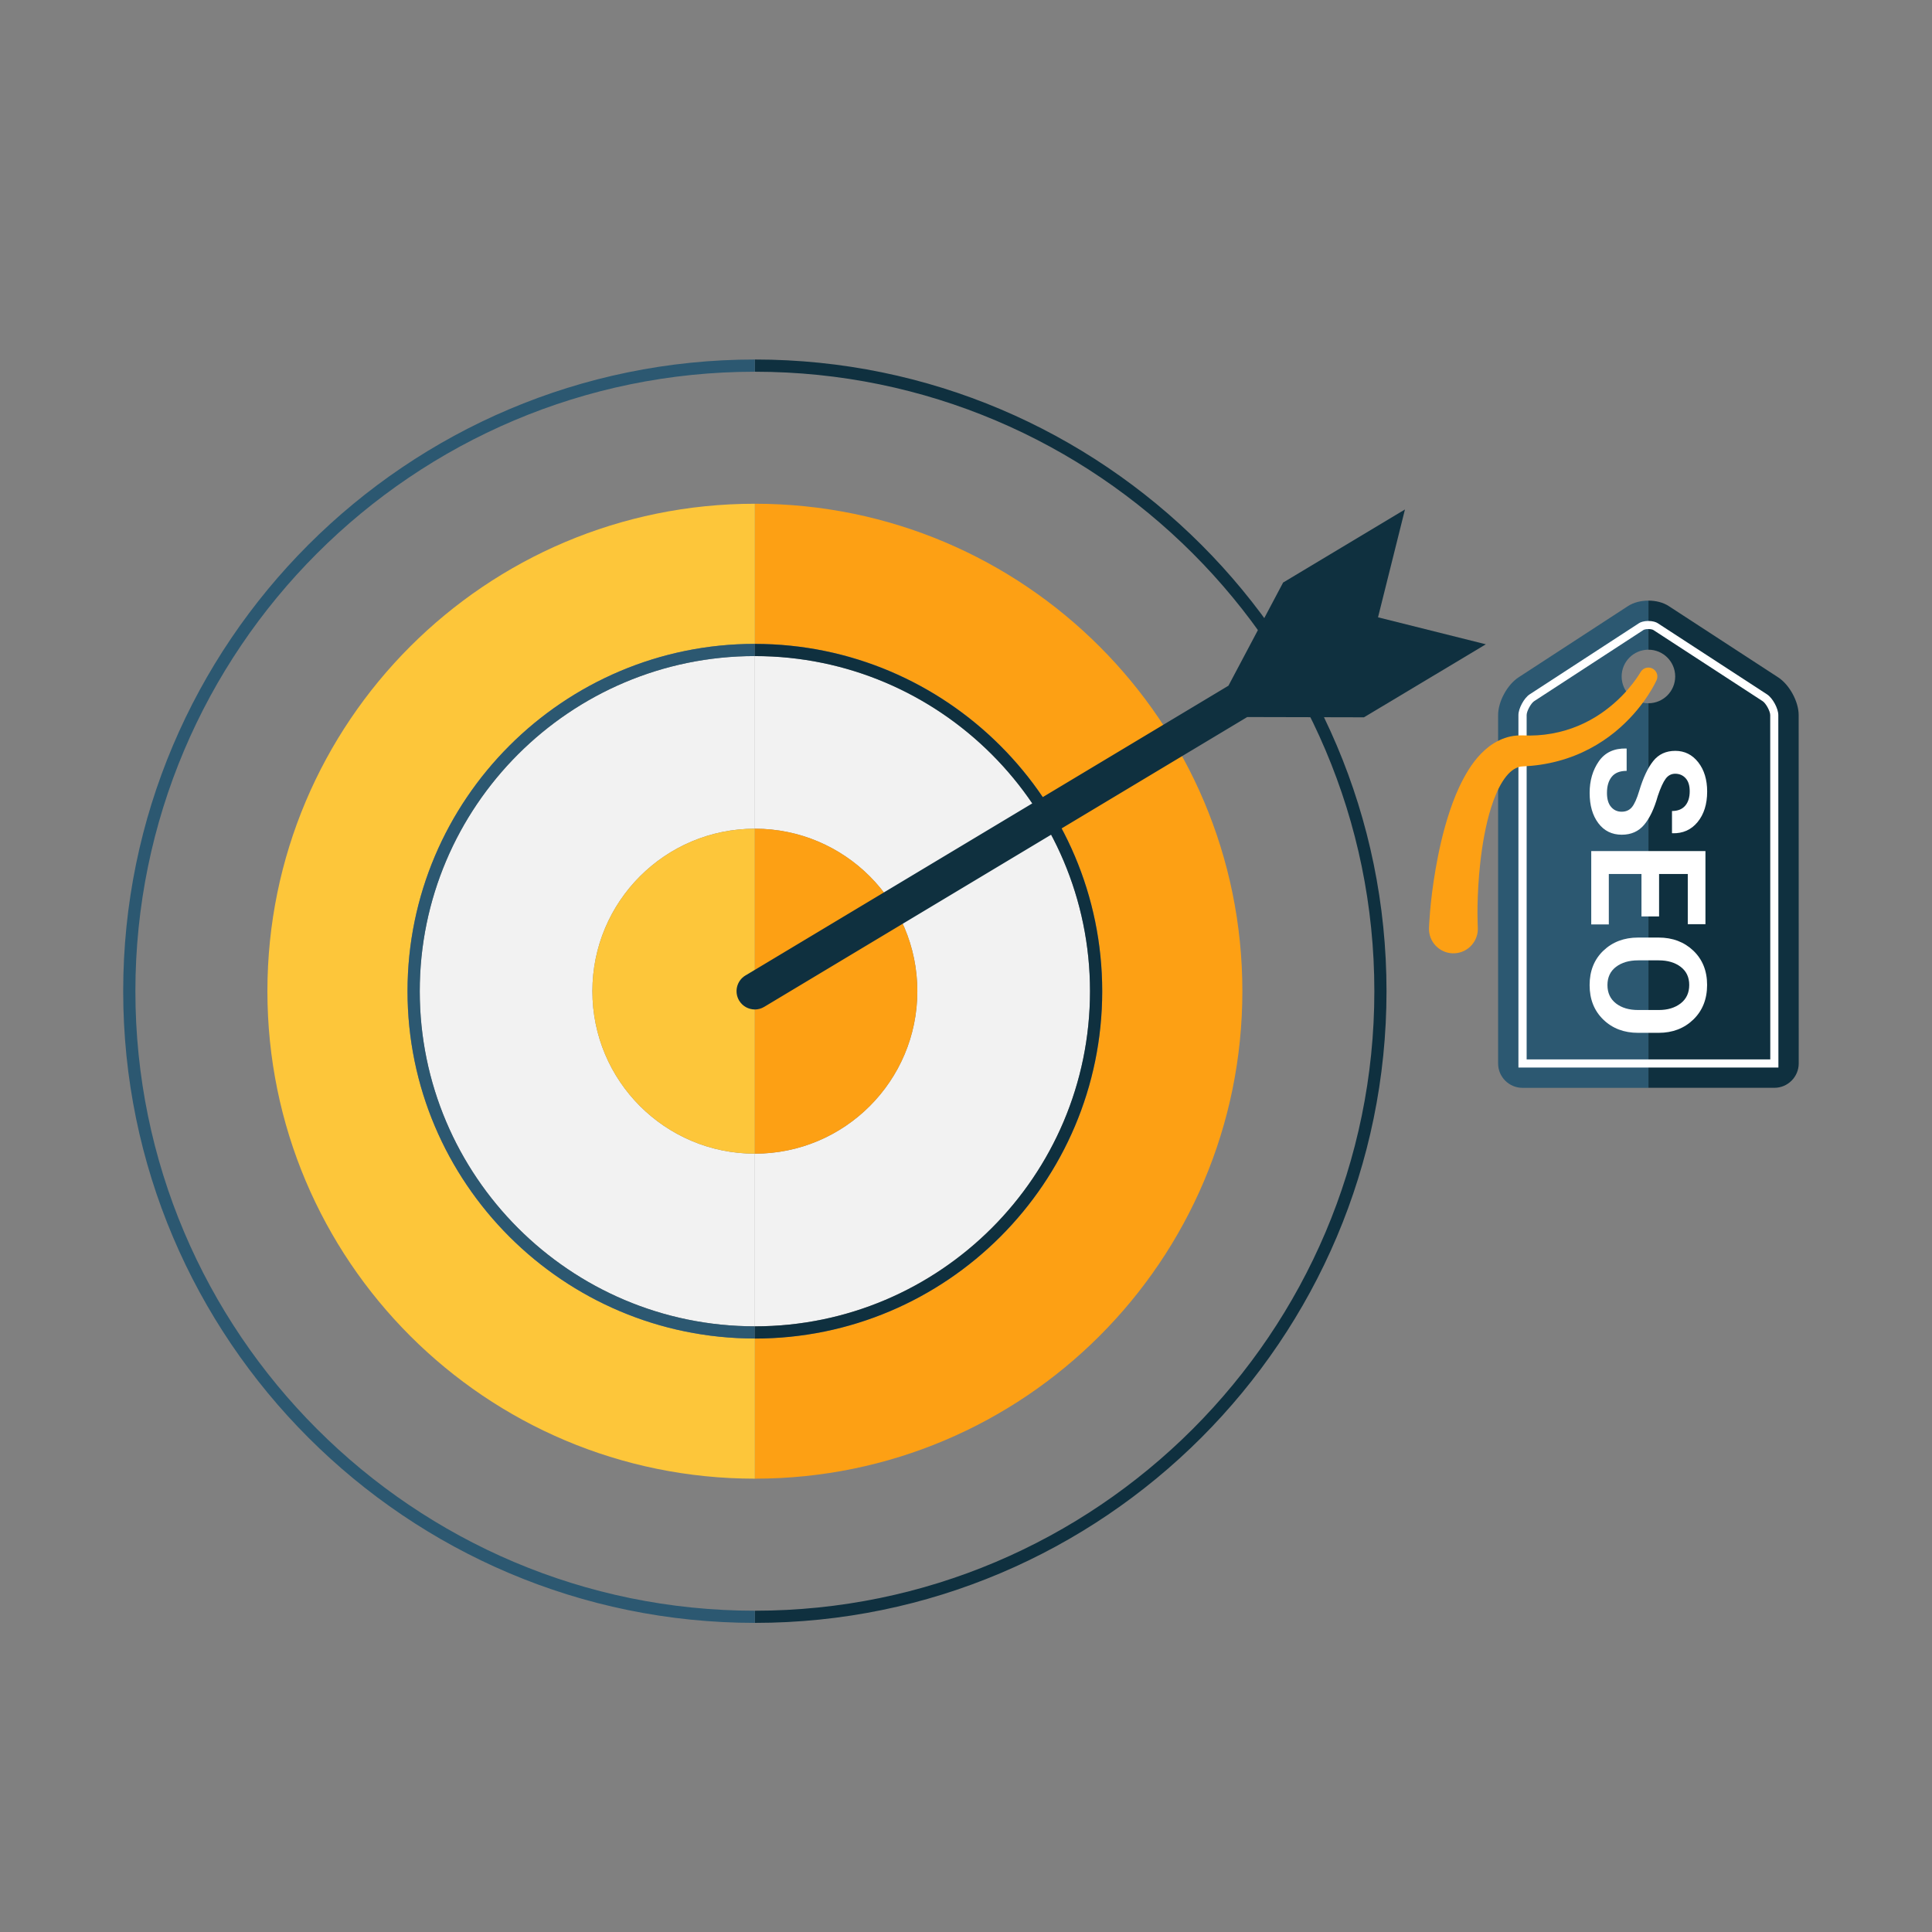 <svg xmlns="http://www.w3.org/2000/svg" xmlns:xlink="http://www.w3.org/1999/xlink" width="150px" height="150px" viewBox="0 0 250 250"><rect x="0" y="0" width="250" height="250" fill="#808080" stroke="none"/><g id="surface1"><path style=" stroke:none;fill-rule:nonzero;fill:rgb(5.882%,18.824%,24.706%);fill-opacity:1;" d="M 232.746 92.523 C 232.746 90.785 231.555 88.602 230.094 87.648 L 215.941 78.43 C 215.215 77.953 214.262 77.719 213.305 77.719 L 213.305 84.07 C 215.219 84.07 216.77 85.621 216.77 87.535 C 216.77 89.449 215.219 91 213.305 91 L 213.305 140.762 L 229.602 140.762 C 231.34 140.762 232.754 139.344 232.754 137.605 C 232.754 128.414 232.75 101.719 232.746 92.523 Z M 232.746 92.523 "></path><path style=" stroke:none;fill-rule:nonzero;fill:rgb(17.255%,34.51%,44.314%);fill-opacity:1;" d="M 209.84 87.535 C 209.84 85.621 211.391 84.07 213.305 84.07 L 213.305 77.719 C 212.344 77.719 211.387 77.953 210.656 78.43 L 196.5 87.648 C 195.039 88.602 193.855 90.785 193.855 92.523 L 193.855 137.609 C 193.855 139.352 195.266 140.766 197.012 140.766 L 213.305 140.766 L 213.305 91.004 C 211.391 91.004 209.84 89.449 209.84 87.535 Z M 209.84 87.535 "></path><path style=" stroke:none;fill-rule:nonzero;fill:rgb(100%,100%,100%);fill-opacity:1;" d="M 229.602 138.137 L 196.484 138.137 L 196.484 92.523 C 196.484 91.672 197.215 90.32 197.934 89.852 L 212.09 80.637 C 212.301 80.496 212.73 80.352 213.297 80.352 C 213.863 80.352 214.297 80.5 214.504 80.637 L 228.66 89.855 C 229.379 90.324 230.113 91.676 230.113 92.531 C 230.125 101.727 230.125 128.422 230.125 137.609 L 230.125 138.137 Z M 197.535 137.086 L 229.074 137.086 C 229.074 127.441 229.074 101.555 229.066 92.531 C 229.066 92.031 228.512 91.012 228.09 90.734 L 213.934 81.516 C 213.887 81.484 213.66 81.398 213.301 81.398 C 212.941 81.398 212.715 81.484 212.664 81.52 L 198.516 90.734 C 198.102 91.004 197.547 92.031 197.547 92.523 L 197.547 137.086 Z M 197.535 137.086 "></path><path style=" stroke:none;fill-rule:nonzero;fill:rgb(100%,100%,100%);fill-opacity:1;" d="M 209.84 105.035 C 210.398 105.035 210.844 104.84 211.172 104.445 C 211.496 104.051 211.809 103.352 212.113 102.344 C 212.621 100.645 213.227 99.355 213.926 98.48 C 214.625 97.602 215.578 97.16 216.781 97.16 C 217.988 97.16 218.98 97.656 219.75 98.637 C 220.52 99.621 220.906 100.887 220.906 102.426 C 220.906 104.059 220.488 105.379 219.664 106.379 C 218.84 107.379 217.762 107.859 216.414 107.824 L 216.355 107.805 L 216.355 104.945 C 217.094 104.945 217.66 104.719 218.055 104.27 C 218.449 103.82 218.648 103.191 218.648 102.387 C 218.648 101.656 218.477 101.094 218.121 100.703 C 217.77 100.316 217.316 100.121 216.77 100.121 C 216.27 100.121 215.859 100.336 215.539 100.766 C 215.219 101.195 214.879 101.934 214.52 102.996 C 214.059 104.637 213.469 105.879 212.75 106.73 C 212.031 107.586 211.066 108.012 209.859 108.012 C 208.59 108.012 207.574 107.516 206.824 106.52 C 206.074 105.523 205.699 104.219 205.699 102.602 C 205.699 101.016 206.094 99.656 206.887 98.516 C 207.68 97.375 208.859 96.82 210.43 96.855 L 210.488 96.875 L 210.488 99.75 C 209.613 99.75 208.977 100.004 208.559 100.516 C 208.145 101.023 207.941 101.719 207.941 102.602 C 207.941 103.391 208.113 103.996 208.469 104.41 C 208.82 104.824 209.273 105.035 209.84 105.035 Z M 209.84 105.035 "></path><path style=" stroke:none;fill-rule:nonzero;fill:rgb(100%,100%,100%);fill-opacity:1;" d="M 212.406 118.586 L 212.406 113.094 L 208.18 113.094 L 208.18 119.621 L 205.906 119.621 L 205.906 110.129 L 220.684 110.129 L 220.684 119.59 L 218.398 119.59 L 218.398 113.094 L 214.684 113.094 L 214.684 118.586 Z M 212.406 118.586 "></path><path style=" stroke:none;fill-rule:nonzero;fill:rgb(100%,100%,100%);fill-opacity:1;" d="M 211.969 133.648 C 210.148 133.648 208.648 133.078 207.465 131.934 C 206.285 130.789 205.695 129.305 205.695 127.469 C 205.695 125.645 206.285 124.16 207.469 123.023 C 208.656 121.891 210.156 121.32 211.965 121.32 L 214.625 121.32 C 216.43 121.32 217.93 121.887 219.121 123.02 C 220.305 124.156 220.898 125.629 220.898 127.449 C 220.898 129.285 220.305 130.773 219.121 131.926 C 217.93 133.074 216.434 133.648 214.625 133.648 Z M 214.648 130.695 C 215.801 130.695 216.746 130.406 217.48 129.836 C 218.219 129.262 218.586 128.465 218.586 127.449 C 218.586 126.449 218.215 125.672 217.48 125.109 C 216.746 124.551 215.801 124.27 214.648 124.27 L 211.969 124.27 C 210.801 124.27 209.844 124.551 209.109 125.113 C 208.371 125.676 208.004 126.461 208.004 127.469 C 208.004 128.484 208.375 129.273 209.109 129.844 C 209.844 130.414 210.801 130.695 211.969 130.695 Z M 214.648 130.695 "></path><path style=" stroke:none;fill-rule:nonzero;fill:rgb(99.216%,62.745%,7.843%);fill-opacity:1;" d="M 214.34 88.059 C 214.34 88.059 214.246 88.246 214.074 88.59 C 213.898 88.914 213.641 89.379 213.27 89.941 C 212.535 91.066 211.375 92.609 209.629 94.16 C 207.898 95.711 205.535 97.234 202.695 98.16 C 201.281 98.625 199.766 98.945 198.211 99.09 L 197.039 99.172 C 197.023 99.18 196.648 99.195 196.684 99.215 L 196.445 99.281 C 196.086 99.395 195.746 99.609 195.398 99.926 C 194.711 100.555 194.086 101.594 193.605 102.715 C 193.121 103.844 192.75 105.07 192.453 106.285 C 191.871 108.727 191.57 111.129 191.395 113.184 C 191.227 115.246 191.184 116.977 191.184 118.164 C 191.191 119.359 191.227 120.012 191.227 120.012 C 191.328 121.75 190 123.25 188.262 123.355 C 186.52 123.461 185.02 122.129 184.914 120.391 C 184.91 120.297 184.91 120.203 184.91 120.109 L 184.914 120.012 C 184.914 120.012 184.941 119.219 185.055 117.891 C 185.172 116.559 185.379 114.684 185.766 112.453 C 186.156 110.227 186.699 107.637 187.625 104.875 C 188.09 103.5 188.648 102.074 189.422 100.656 C 190.195 99.246 191.148 97.781 192.711 96.578 C 193.488 95.996 194.445 95.504 195.488 95.289 C 195.754 95.238 195.988 95.199 196.309 95.176 C 196.699 95.145 196.684 95.164 197.023 95.16 L 197.988 95.18 C 199.27 95.172 200.523 95.02 201.711 94.734 C 204.09 94.18 206.164 93.094 207.762 91.891 C 209.371 90.695 210.512 89.422 211.234 88.496 C 211.602 88.031 211.859 87.648 212.023 87.395 C 212.18 87.148 212.262 87.016 212.262 87.016 L 212.316 86.93 C 212.648 86.387 213.363 86.219 213.91 86.555 C 214.43 86.871 214.605 87.531 214.34 88.059 Z M 214.34 88.059 "></path><path style=" stroke:none;fill-rule:nonzero;fill:rgb(5.882%,18.824%,24.706%);fill-opacity:1;" d="M 97.68 46.52 L 97.68 48.102 C 141.879 48.102 177.84 84.059 177.84 128.262 C 177.84 172.461 141.879 208.426 97.68 208.426 L 97.68 210 C 142.75 210 179.414 173.336 179.414 128.262 C 179.422 83.191 142.75 46.52 97.68 46.52 Z M 97.68 46.52 "></path><path style=" stroke:none;fill-rule:nonzero;fill:rgb(17.255%,34.51%,44.314%);fill-opacity:1;" d="M 17.52 128.262 C 17.52 84.059 53.48 48.102 97.68 48.102 L 97.68 46.52 C 52.609 46.52 15.941 83.184 15.941 128.262 C 15.941 173.336 52.609 210 97.68 210 L 97.68 208.426 C 53.48 208.426 17.52 172.465 17.52 128.262 Z M 17.52 128.262 "></path><path style=" stroke:none;fill-rule:nonzero;fill:rgb(99.216%,62.745%,7.843%);fill-opacity:1;" d="M 160.762 128.262 C 160.762 93.426 132.516 65.184 97.684 65.184 L 97.684 83.32 C 122.465 83.32 142.629 103.48 142.629 128.262 C 142.629 153.047 122.465 173.203 97.684 173.203 L 97.684 191.34 C 132.516 191.34 160.762 163.102 160.762 128.262 Z M 160.762 128.262 "></path><path style=" stroke:none;fill-rule:nonzero;fill:rgb(99.216%,77.647%,22.745%);fill-opacity:1;" d="M 52.734 128.262 C 52.734 103.48 72.895 83.32 97.68 83.32 L 97.68 65.184 C 62.84 65.184 34.602 93.426 34.602 128.262 C 34.602 163.102 62.84 191.34 97.68 191.34 L 97.68 173.203 C 72.898 173.199 52.734 153.047 52.734 128.262 Z M 52.734 128.262 "></path><path style=" stroke:none;fill-rule:nonzero;fill:rgb(94.902%,94.902%,94.902%);fill-opacity:1;" d="M 97.68 107.234 C 109.285 107.234 118.703 116.648 118.703 128.262 C 118.703 139.871 109.289 149.285 97.68 149.285 L 97.68 171.625 C 121.59 171.625 141.047 152.176 141.047 128.262 C 141.047 104.352 121.59 84.895 97.68 84.895 Z M 97.68 107.234 "></path><path style=" stroke:none;fill-rule:nonzero;fill:rgb(94.902%,94.902%,94.902%);fill-opacity:1;" d="M 54.316 128.262 C 54.316 152.176 73.766 171.625 97.68 171.625 L 97.68 149.285 C 86.07 149.285 76.656 139.871 76.656 128.262 C 76.656 116.648 86.07 107.234 97.68 107.234 L 97.68 84.895 C 73.77 84.898 54.316 104.352 54.316 128.262 Z M 54.316 128.262 "></path><path style=" stroke:none;fill-rule:nonzero;fill:rgb(17.255%,34.51%,44.314%);fill-opacity:1;" d="M 52.734 128.262 C 52.734 153.047 72.895 173.199 97.68 173.203 L 97.68 171.625 C 73.77 171.625 54.316 152.176 54.316 128.262 C 54.316 104.352 73.766 84.898 97.68 84.895 L 97.68 83.316 C 72.898 83.32 52.734 103.48 52.734 128.262 Z M 52.734 128.262 "></path><path style=" stroke:none;fill-rule:nonzero;fill:rgb(5.882%,18.824%,24.706%);fill-opacity:1;" d="M 97.68 83.32 L 97.68 84.898 C 121.59 84.898 141.047 104.355 141.047 128.266 C 141.047 152.18 121.59 171.629 97.68 171.629 L 97.68 173.211 C 122.461 173.211 142.625 153.051 142.625 128.266 C 142.625 103.48 122.461 83.32 97.68 83.32 Z M 97.68 83.32 "></path><path style=" stroke:none;fill-rule:nonzero;fill:rgb(99.216%,77.647%,22.745%);fill-opacity:1;" d="M 76.656 128.262 C 76.656 139.871 86.07 149.285 97.68 149.285 L 97.68 107.234 C 86.07 107.234 76.656 116.648 76.656 128.262 Z M 76.656 128.262 "></path><path style=" stroke:none;fill-rule:nonzero;fill:rgb(99.216%,62.745%,7.843%);fill-opacity:1;" d="M 118.703 128.262 C 118.703 116.648 109.289 107.234 97.68 107.234 L 97.68 149.285 C 109.289 149.285 118.703 139.871 118.703 128.262 Z M 118.703 128.262 "></path><path style=" stroke:none;fill-rule:nonzero;fill:rgb(5.882%,18.824%,24.706%);fill-opacity:1;" d="M 192.27 83.371 L 178.316 79.879 L 181.801 65.926 L 166.035 75.379 L 158.961 88.73 L 96.453 126.23 C 95.336 126.898 94.977 128.355 95.645 129.477 C 96.09 130.215 96.875 130.625 97.676 130.625 C 98.09 130.625 98.512 130.516 98.891 130.285 L 161.391 92.785 L 176.496 92.82 Z M 192.27 83.371 "></path></g></svg>